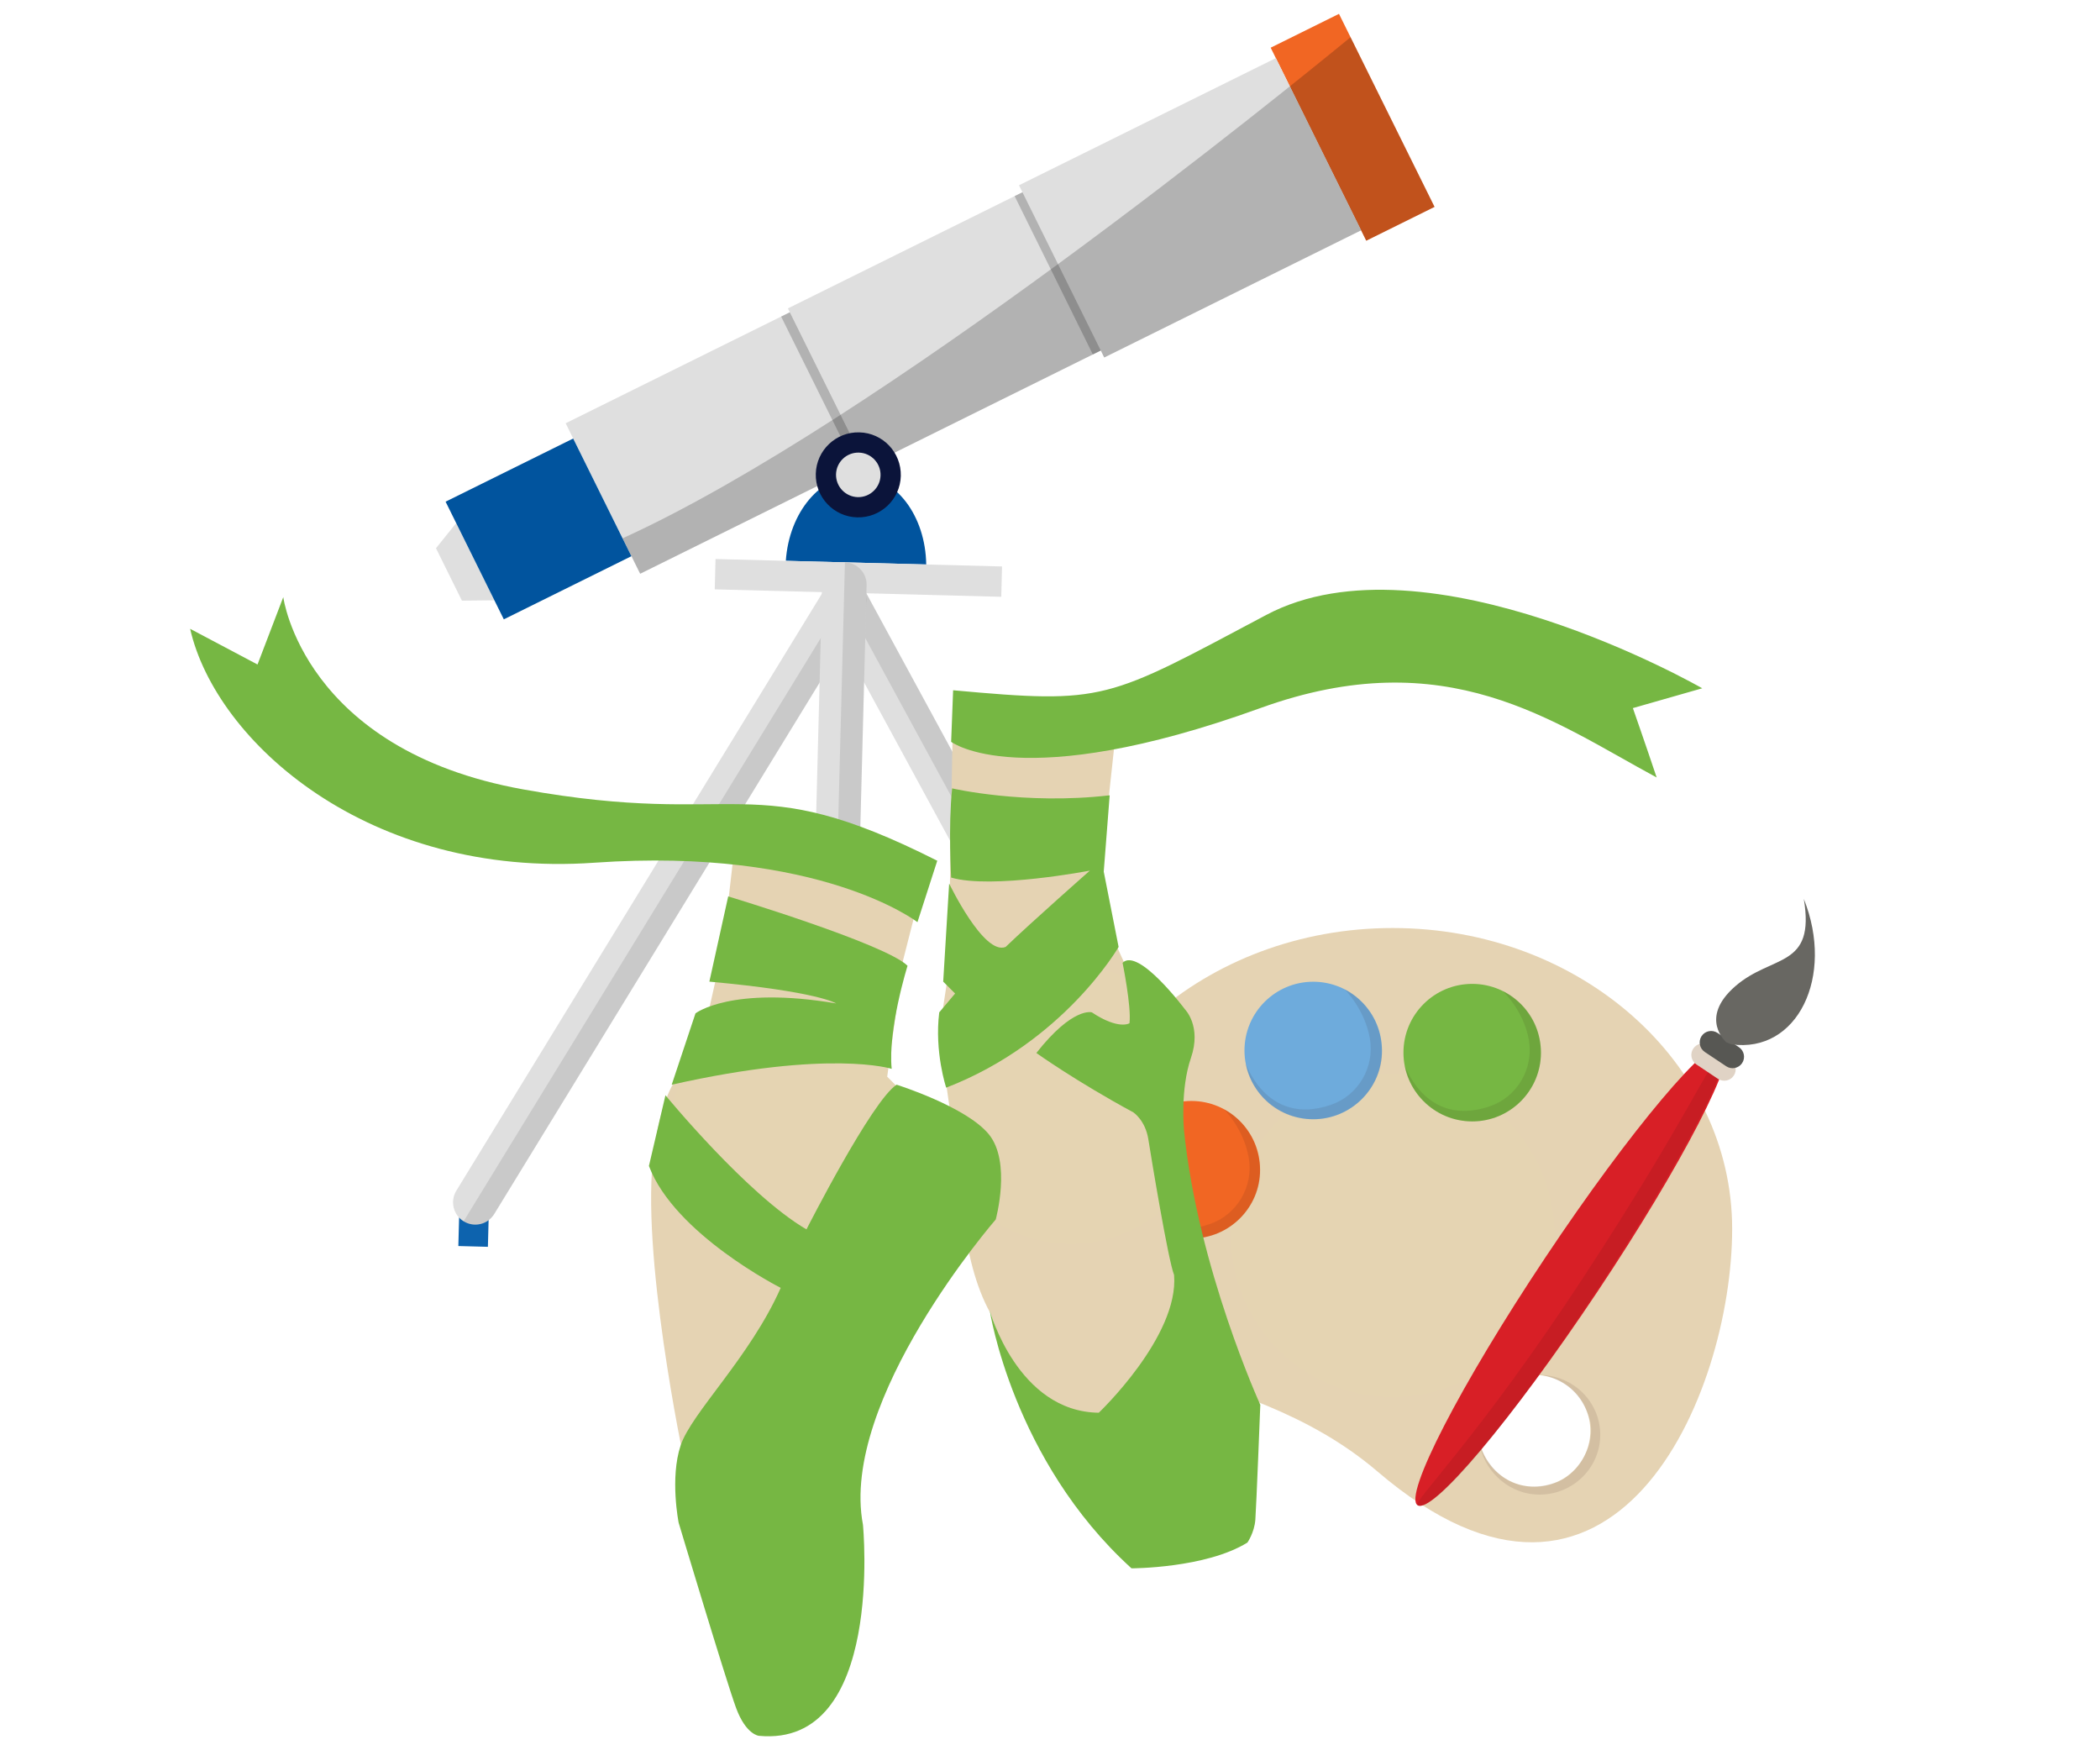 <?xml version="1.0" encoding="UTF-8"?>
<svg id="Layer_1" xmlns="http://www.w3.org/2000/svg" xmlns:xlink="http://www.w3.org/1999/xlink" version="1.1" viewBox="0 0 300 250">
  <!-- Generator: Adobe Illustrator 29.1.0, SVG Export Plug-In . SVG Version: 2.1.0 Build 142)  -->
  <defs>
    <style>
      .st0 {
        fill: #dfdfdf;
      }

      .st1 {
        fill: #76b743;
      }

      .st2 {
        fill: #f16623;
      }

      .st3 {
        fill: #0d63ae;
      }

      .st4 {
        fill: url(#radial-gradient);
      }

      .st5 {
        fill: #575753;
      }

      .st6 {
        fill: #d81f26;
      }

      .st7 {
        fill: #686762;
      }

      .st8, .st9 {
        opacity: .1;
      }

      .st8, .st10 {
        fill: #2e1012;
      }

      .st11 {
        opacity: .2;
      }

      .st12 {
        fill: url(#radial-gradient1);
      }

      .st13 {
        fill: url(#radial-gradient2);
      }

      .st14 {
        fill: #e0d3c5;
      }

      .st15 {
        fill: #6eabdc;
      }

      .st16 {
        fill: #0b143a;
      }

      .st17 {
        fill: #01549e;
      }
    </style>
    <radialGradient id="radial-gradient" cx="198.958" cy="176.423" fx="198.958" fy="176.423" r="46.239" gradientUnits="userSpaceOnUse">
      <stop offset="0" stop-color="#e5d4b2"/>
      <stop offset="1" stop-color="#e5d3b3"/>
    </radialGradient>
    <radialGradient id="radial-gradient1" cx="152.997" cy="157.828" fx="152.997" fy="157.828" r="39.684" xlink:href="#radial-gradient"/>
    <radialGradient id="radial-gradient2" cx="112.531" cy="163.255" fx="112.531" fy="163.255" r="34.885" xlink:href="#radial-gradient"/>
  </defs>
  <g>
    <g>
      <g>
        <polygon class="st0" points="91.453 81.952 123.506 66.083 112.869 44.583 80.807 60.456 91.453 81.952"/>
        <polygon class="st11" points="124.175 65.75 122.237 66.715 111.59 45.216 113.538 44.257 124.175 65.75"/>
        <rect class="st2" x="187.787" y="2.799" width="10.888" height="30.765" transform="translate(11.997 87.629) rotate(-26.342)"/>
        <rect class="st0" x="116.201" y="34.392" width="37.625" height="25.228" transform="translate(-6.839 64.786) rotate(-26.34)"/>
        <rect class="st11" x="150.414" y="26.197" width="2.282" height="25.232" transform="translate(-1.515 71.138) rotate(-26.289)"/>
        <rect class="st0" x="149.534" y="15.956" width="40.945" height="27.451" transform="translate(4.478 78.502) rotate(-26.336)"/>
        <path class="st11" d="M204.936,29.551l-12-24.235c-8.784,7.221-67.5,54.978-103.997,71.575l2.513,5.061,30.784-15.237,1.236-.614.278.556,32.377-16.032,1.13-.558.489.998,36.695-18.165.736,1.482,9.758-4.831Z"/>
      </g>
      <polygon class="st0" points="65.991 85.796 70.63 85.744 65.174 74.715 62.282 78.304 65.991 85.796"/>
      <rect class="st17" x="66.76" y="66.174" width="20.336" height="18.753" transform="translate(-25.529 41.96) rotate(-26.331)"/>
    </g>
    <g>
      <path class="st17" d="M132.317,80.627c-.098-6.951-4.331-12.583-9.709-12.719-5.367-.143-9.882,5.262-10.347,12.196l20.056.523Z"/>
      <path class="st16" d="M128.686,67.983c-.088,3.356-2.874,6.003-6.234,5.914-3.346-.085-5.999-2.874-5.911-6.227.088-3.356,2.877-6.003,6.23-5.914,3.353.085,5.999,2.874,5.914,6.227Z"/>
      <path class="st0" d="M125.791,67.912c-.047,1.749-1.508,3.136-3.254,3.095-1.756-.048-3.142-1.505-3.105-3.261.048-1.756,1.508-3.143,3.265-3.098,1.756.048,3.142,1.508,3.095,3.265Z"/>
      <rect class="st3" x="64.548" y="172.801" width="6.247" height="4.224" transform="translate(-108.974 237.922) rotate(-88.481)"/>
      <rect class="st3" x="165.884" y="175.03" width="6.249" height="4.224" transform="translate(-12.43 341.529) rotate(-88.523)"/>
      <rect class="st3" x="114.853" y="183.52" width="6.247" height="4.224" transform="translate(-70.637 298.781) rotate(-88.522)"/>
      <path class="st0" d="M70.613,173.4c-.917,1.495-2.874,1.967-4.372,1.046h0c-1.495-.914-1.967-2.871-1.053-4.369l52.712-86.064c.92-1.501,2.881-1.97,4.372-1.053h0c1.495.917,1.964,2.871,1.05,4.372l-52.709,86.067Z"/>
      <path class="st0" d="M166.043,175.877c.839,1.539,2.772,2.11,4.311,1.274h0c1.542-.843,2.113-2.765,1.274-4.307l-48.177-88.687c-.843-1.542-2.765-2.116-4.311-1.277h0c-1.542.843-2.116,2.768-1.281,4.314l48.183,88.683Z"/>
      <path class="st9" d="M122.259,82.961h0l-56.034,91.486h0c1.495.92,3.451.448,4.375-1.05l52.709-86.067c.917-1.498.445-3.451-1.05-4.368Z"/>
      <path class="st9" d="M119.14,82.907h0l51.21,94.271h.003c1.542-.839,2.113-2.772,1.274-4.314l-48.177-88.683c-.843-1.542-2.772-2.113-4.311-1.274Z"/>
      <rect class="st0" x="120.459" y="62.072" width="4.336" height="40.945" transform="translate(36.927 202.988) rotate(-88.512)"/>
      <path class="st0" d="M121.182,184.475c-.044,1.756-1.505,3.142-3.254,3.095h0c-1.756-.041-3.142-1.502-3.095-3.255l2.616-100.895c.041-1.756,1.501-3.142,3.254-3.095h0c1.756.044,3.143,1.505,3.098,3.261l-2.619,100.888Z"/>
      <path class="st9" d="M120.703,80.325h0l-2.775,107.245h0c1.749.047,3.21-1.339,3.254-3.095l2.619-100.888c.044-1.756-1.342-3.217-3.098-3.261Z"/>
    </g>
  </g>
  <g>
    <path class="st4" d="M198.958,132.553c-26.782,0-48.492,19.238-48.492,42.968s25.983,17.282,46.344,34.682c33.761,28.85,50.641-10.951,50.641-34.682s-21.711-42.968-48.493-42.968ZM219.214,212.351c-4.407,0-7.979-3.573-7.979-7.98s3.572-7.979,7.979-7.979,7.98,3.572,7.98,7.979-3.573,7.98-7.98,7.98Z"/>
    <path class="st2" d="M180.011,167.075c0,5.424-4.396,9.822-9.821,9.822s-9.821-4.398-9.821-9.822,4.397-9.82,9.821-9.82,9.821,4.396,9.821,9.82Z"/>
    <path class="st15" d="M197.424,150.047c0,5.424-4.397,9.821-9.821,9.821s-9.821-4.397-9.821-9.821,4.396-9.822,9.821-9.822,9.821,4.398,9.821,9.822Z"/>
    <path class="st1" d="M220.135,150.354c0,5.424-4.397,9.821-9.821,9.821s-9.821-4.396-9.821-9.821,4.397-9.822,9.821-9.822,9.821,4.398,9.821,9.822Z"/>
    <g>
      <path class="st6" d="M228.182,184.531c-12.133,18.19-23.628,31.832-25.672,30.467-2.045-1.362,6.135-17.216,18.268-35.406,12.133-18.191,23.625-31.833,25.671-30.469,2.045,1.364-6.133,17.216-18.266,35.408Z"/>
      <path class="st8" d="M226.666,186.539c-12.133,18.19-21.917,29.473-24.156,28.459-.831-.376,8.673-9.559,23.942-32.937,14.461-22.14,18.336-31.353,19.215-31.229,2.433.344-6.869,17.515-19.002,35.707Z"/>
      <path class="st14" d="M247.682,153.636c-.5.753-1.518.954-2.27.453l-3.063-2.044c-.752-.501-.956-1.518-.455-2.27h0c.503-.752,1.519-.955,2.271-.453l3.063,2.044c.753.501.956,1.517.454,2.27h0Z"/>
      <path class="st5" d="M248.874,151.848c-.5.753-1.518.954-2.271.453l-3.062-2.043c-.752-.501-.955-1.518-.455-2.271h0c.502-.752,1.518-.953,2.271-.453l3.063,2.044c.753.501.956,1.518.454,2.27h0Z"/>
      <path class="st7" d="M246.619,148.868s-4-3.405,1.278-8.001c5.28-4.596,11.449-2.509,9.792-12.469,4.424,11.068-.898,22.089-10.347,20.769"/>
    </g>
    <path class="st10" d="M226.452,182.061"/>
    <path class="st8" d="M228.607,204.94c0,4.718-3.89,8.542-8.688,8.542-4.119,0-7.576-3.017-8.469-6.8-.148-.624,2.454,7.935,10.832,5.055,3.417-1.175,5.704-5.784,4.847-8.864-2.1-7.546-9.868-6.477-7.21-6.477,4.798,0,8.688,3.825,8.688,8.542Z"/>
    <path class="st8" d="M180.008,167.137c.152,5.337-4.583,9.859-9.818,9.761-5.391-.102-8.86-3.893-9.598-7.788-.135-.713,2.777,8.98,12.257,5.721,3.867-1.329,6.265-5.377,5.541-9.481-.748-4.239-3.562-6.932-3.562-6.932,0,0,4.996,2.267,5.18,8.72Z"/>
    <path class="st8" d="M197.424,150.047c.152,5.336-4.541,9.904-9.93,9.82-5.391-.084-8.772-4.027-9.514-7.845-.139-.712,2.693,9.036,12.173,5.778,3.867-1.329,6.265-5.377,5.541-9.481-.748-4.24-3.616-7.017-3.616-7.017,0,0,5.163,2.292,5.346,8.745Z"/>
    <path class="st8" d="M220.134,150.18c.152,5.337-4.325,10.122-9.983,9.995-5.16-.117-8.73-3.994-9.468-7.89-.135-.712,2.7,8.977,12.181,5.719,3.867-1.329,6.265-5.377,5.541-9.481-.748-4.24-3.755-6.983-3.755-6.983,0,0,5.301,2.187,5.484,8.641Z"/>
  </g>
  <g>
    <path class="st12" d="M149.716,202.002l-5.301-6.311-2.903-8.078c-4.409-7.927-4.236-18.883-6.311-32.563l-.631-10.097,1.262-8.33-.126-10.476.379-21.33,23.223.631-2.146,19.815,2.524,10.223,1.262,2.777,7.194,28.65,3.282,36.097-12.874,7.825-8.835-8.835Z"/>
    <path class="st13" d="M97.716,208.565s-6.346-29.931-4.291-44.175c1.893-13.126,6.058-12.116,6.058-12.116l3.786-16.913,2.019-17.417,26.757,7.32-3.029,11.864-2.272,16.66,3.029,3.029-13.126,36.602-18.932,15.146Z"/>
    <g>
      <path class="st1" d="M27.163,89.817l9.626,5.096,3.68-9.626s2.831,21.8,34.256,27.462c31.425,5.662,32.275-3.397,59.17,10.192l-2.831,8.776s-13.872-10.758-46.147-8.493c-32.275,2.265-54.074-17.27-57.755-33.407Z"/>
      <path class="st1" d="M236.665,111.05c-1.416-4.247-3.397-9.909-3.397-9.909l9.909-2.831s-39.352-22.649-62.284-10.475c-22.932,12.174-22.932,12.74-44.732,10.758l-.283,7.361s9.855,7.597,44.165-4.813c26.612-9.626,41.9,1.982,56.622,9.909Z"/>
      <path class="st1" d="M104.027,128.037s22.507,6.795,25.622,9.909c0,0-2.831,9.06-2.265,14.722,0,0-8.776-2.831-31.425,2.265l3.397-10.192s5.096-3.964,20.101-1.416c0,0-2.548-1.699-18.119-3.114l2.69-12.174Z"/>
      <path class="st1" d="M136.019,112.607s10.334,2.406,22.507.991l-.849,10.9,2.123,10.758s-7.786,13.589-24.631,20.101c0,0-1.699-5.096-.991-10.758l2.265-2.69-1.699-1.699.849-14.014s4.954,10.334,8.069,9.06c3.68-3.539,12.032-10.9,12.032-10.9,0,0-14.014,2.69-19.818.991,0,0-.425-7.219.142-12.74Z"/>
      <path class="st1" d="M95.065,156.439s11.652,14.206,20.145,19.16c0,0,9.343-18.402,12.882-20.667,0,0,9.909,3.114,13.165,7.078s.991,12.174.991,12.174c0,0-22.366,25.763-18.968,43.599,0,0,3.114,31.85-14.863,30.151,0,0-1.84-.142-3.256-3.964-1.416-3.822-8.21-26.471-8.21-26.471,0,0-1.274-6.37.283-11.041,1.557-4.671,9.909-12.598,14.297-22.507,0,0-15.146-7.644-18.827-17.411l2.362-10.101Z"/>
      <path class="st1" d="M167.727,182.111c-.849-2.123-3.256-16.704-3.68-19.393-.425-2.69-2.123-3.822-2.123-3.822-8.352-4.53-13.872-8.493-13.872-8.493,5.238-6.653,7.927-5.804,7.927-5.804,3.822,2.548,5.379,1.557,5.379,1.557.283-2.406-.991-8.635-.991-8.635,2.265-2.265,8.918,6.653,8.918,6.653,0,0,2.406,2.406.849,6.936-1.557,4.53-.991,10.334-.991,10.334,1.982,19.676,10.9,39.211,10.9,39.211,0,0-.566,14.58-.708,16.42-.142,1.84-1.132,3.256-1.132,3.256-5.945,3.68-16.562,3.68-16.562,3.68-16.987-15.43-20.242-36.804-20.242-36.804,0,0,3.964,14.439,15.571,14.58,0,0,11.466-10.9,10.758-19.676Z"/>
    </g>
  </g>
</svg>